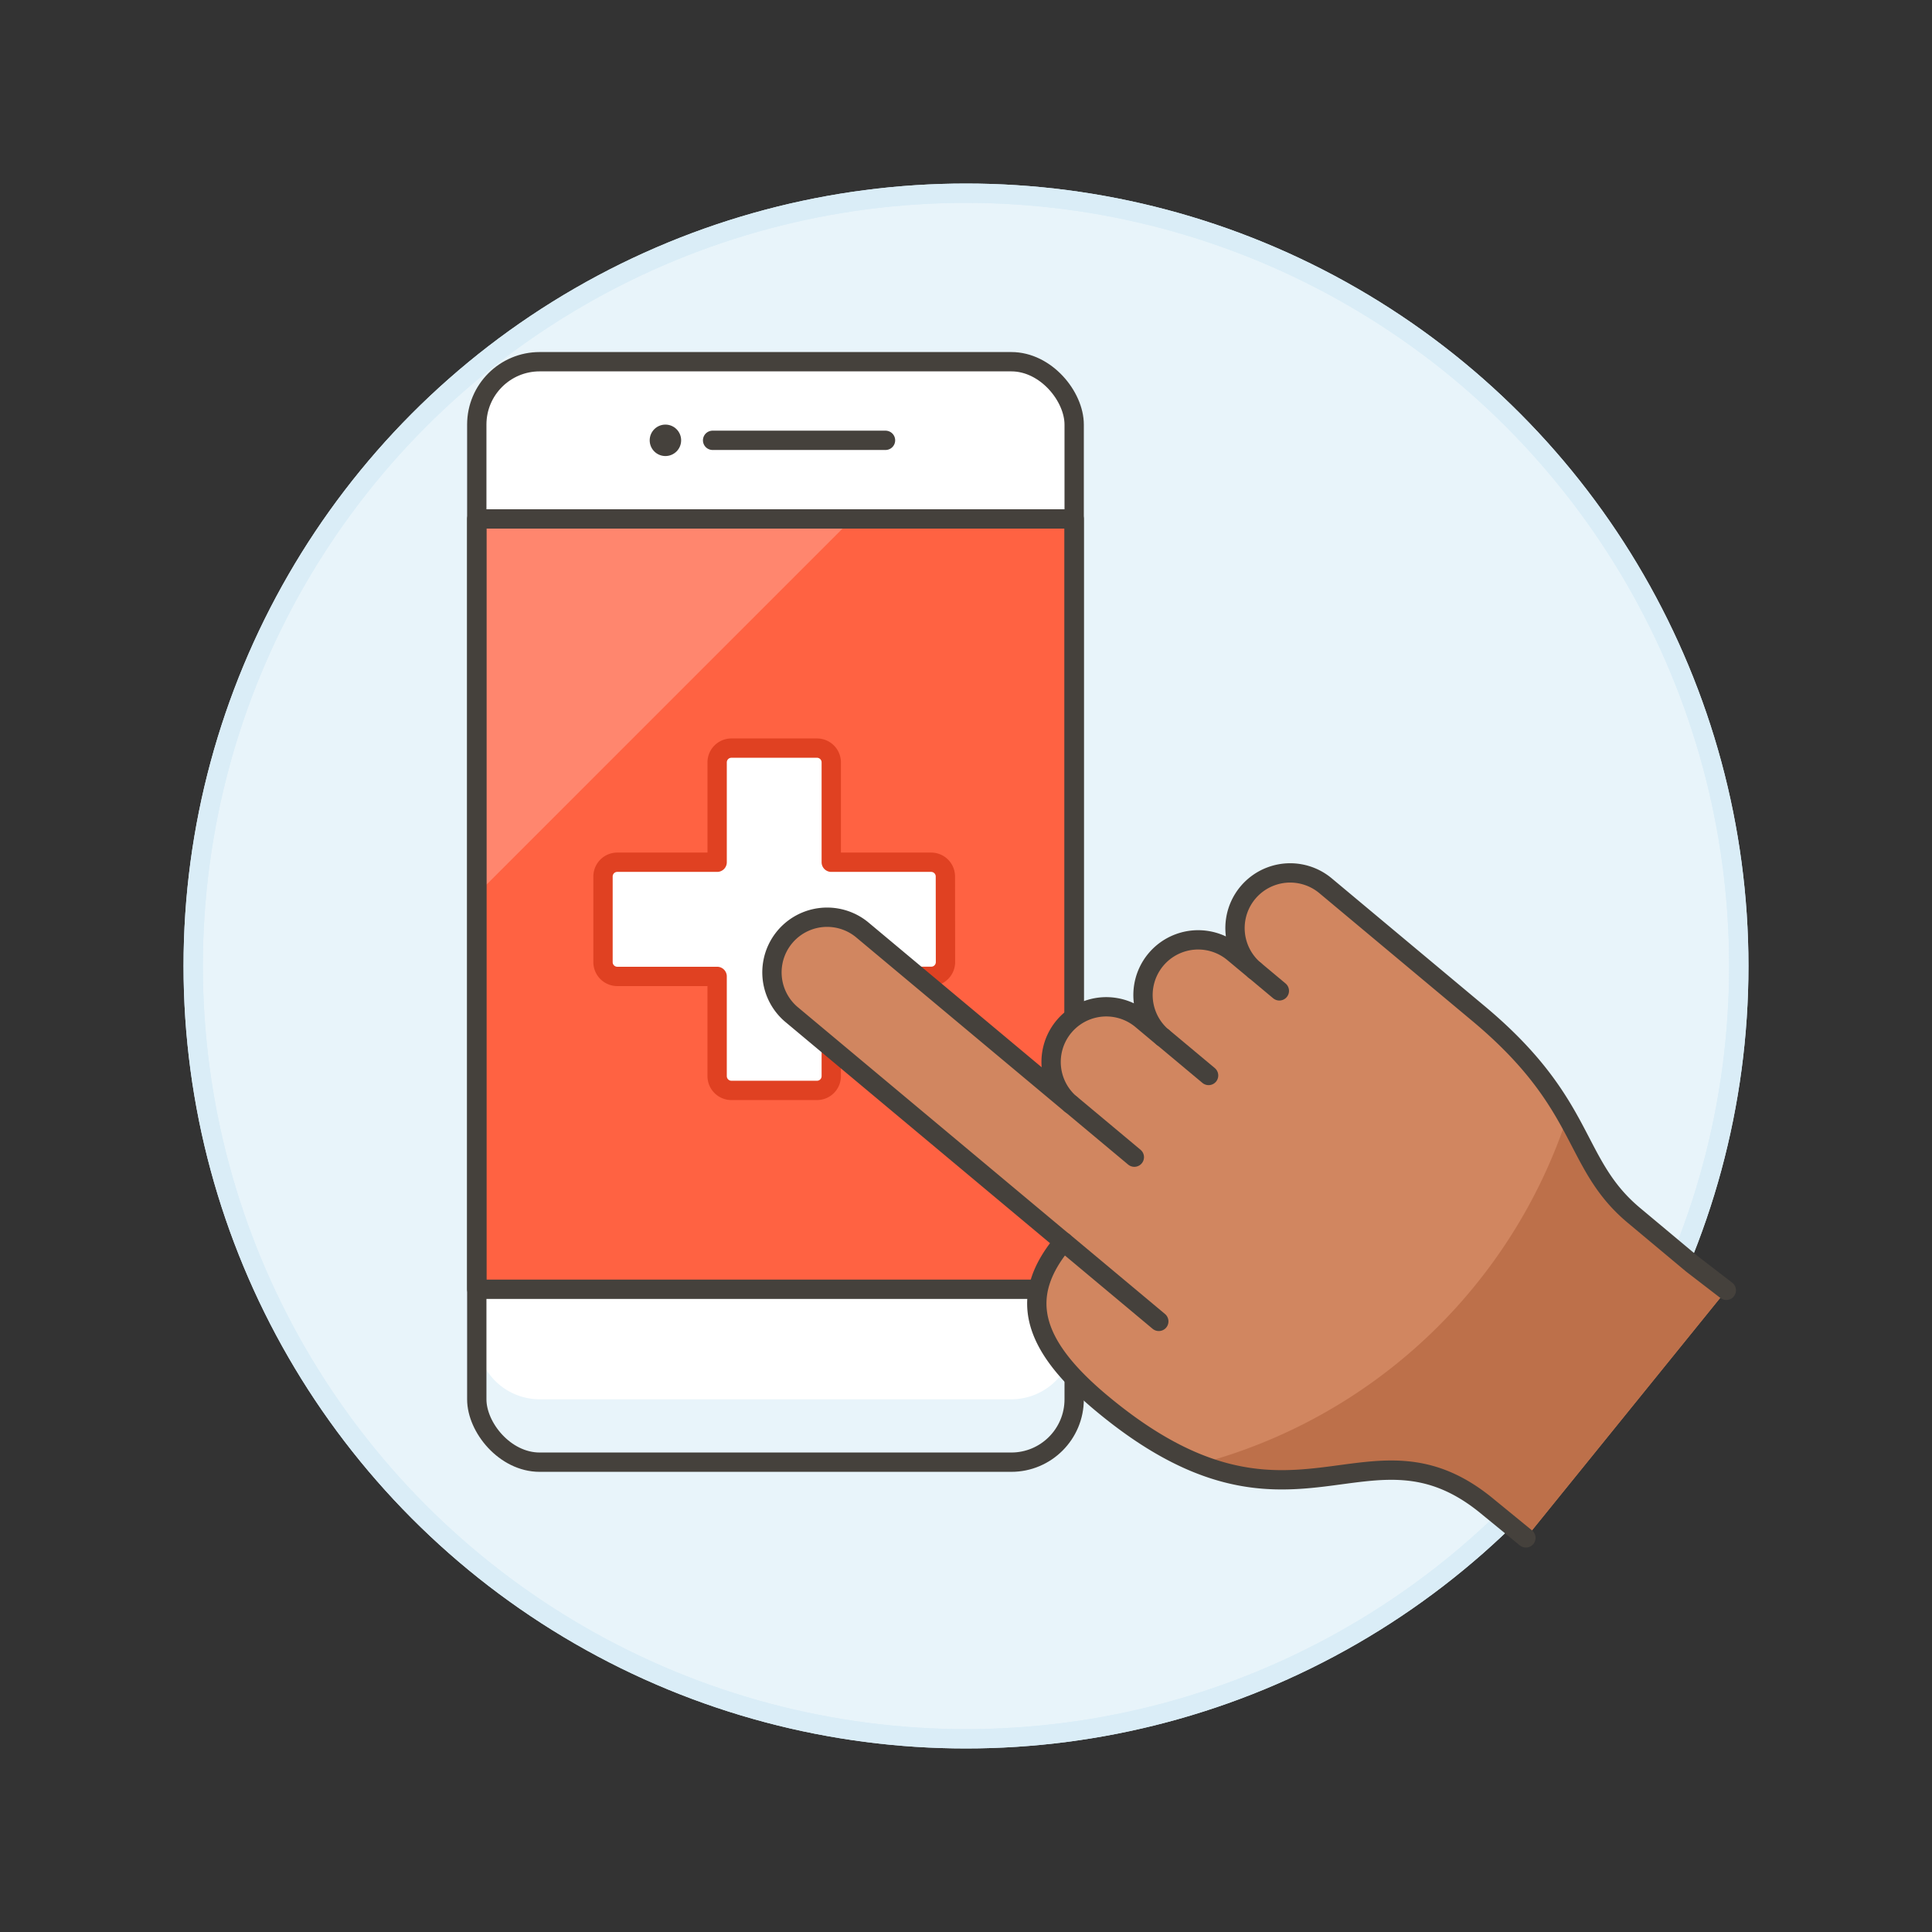 <svg xmlns="http://www.w3.org/2000/svg" viewBox="0 0 100 100"><rect x="0" y="0" width="100" height="100" fill="#333333" stroke="none"/><g class="nc-icon-wrapper"><defs/><circle class="a" cx="50" cy="50" r="40" fill="#e8f4fa" stroke="#daedf7" stroke-miterlimit="10"/><circle class="b" cx="50" cy="50" r="40" stroke="#daedf7" fill="none" stroke-linecap="round" stroke-linejoin="round"/><rect class="c" x="24.678" y="18.722" width="30.921" height="56.96" rx="3.255" style="" fill="#fff"/><path class="d" d="M27.933 75.682h24.411a3.255 3.255 0 0 0 3.256-3.255v-3.255a3.255 3.255 0 0 1-3.255 3.255H27.933a3.255 3.255 0 0 1-3.255-3.255v3.255a3.255 3.255 0 0 0 3.255 3.255z" style="" fill="#e8f4fa"/><path class="e" d="M24.678 26.859h30.921v39.872H24.678z" style="" fill="#ff6242"/><path class="f" d="M44.109 26.859L24.678 46.291V26.859h19.431z" style="" fill="#ff866e"/><path class="g" d="M24.678 26.859h30.921v39.872H24.678z" fill="none" stroke-linecap="round" stroke-linejoin="round" stroke="#45413c"/><path class="g" d="M36.884 22.791h8.95" fill="none" stroke-linecap="round" stroke-linejoin="round" stroke="#45413c"/><circle class="h" cx="34.442" cy="22.791" r=".814" style="" fill="#45413c"/><rect class="g" x="24.678" y="18.722" width="30.921" height="56.96" rx="3.255" fill="none" stroke-linecap="round" stroke-linejoin="round" stroke="#45413c"/><path class="i" d="M48.933 45.367a.738.738 0 0 0-.738-.738h-5.169V39.46a.739.739 0 0 0-.738-.738h-4.43a.739.739 0 0 0-.739.738v5.169h-5.168a.738.738 0 0 0-.739.738V49.8a.739.739 0 0 0 .739.739h5.168V55.7a.739.739 0 0 0 .739.739h4.43a.739.739 0 0 0 .738-.739v-5.164H48.2a.739.739 0 0 0 .738-.739z" stroke-linecap="round" stroke-linejoin="round" fill="#fff" stroke="#e04122"/><g><path class="j" d="M89.353 66.787l-1.773-1.365-3.012-2.517c-3.225-2.7-2.383-5.713-8.025-10.43L68.6 45.838a2.855 2.855 0 0 0-3.662 4.381l-1.1-.916a2.855 2.855 0 0 0-3.662 4.381l-1.095-.916a2.855 2.855 0 0 0-3.662 4.381l-10.814-9.04a2.855 2.855 0 0 0-3.662 4.38l14.1 11.787c-2.269 2.713-1.814 5.187 1.95 8.333 9.968 8.333 13.74.132 20.051 5.407L78.98 79.6z" style="" fill="#d18660"/><path class="k" d="M62.557 55.667l-2.373-1.983" stroke-linecap="round" stroke-linejoin="round" stroke="#45413c" fill="#ffcebf"/><path class="k" d="M58.713 59.895l-3.286-2.746" stroke-linecap="round" stroke-linejoin="round" stroke="#45413c" fill="#ffcebf"/><path class="k" d="M66.219 51.287l-1.278-1.068" stroke-linecap="round" stroke-linejoin="round" stroke="#45413c" fill="#ffcebf"/><path class="g" d="M59.979 68.395l-4.928-4.119" fill="none" stroke-linecap="round" stroke-linejoin="round" stroke="#45413c"/><path class="l" d="M89.353 66.787l-1.773-1.365-3.012-2.517c-1.81-1.513-2.339-3.128-3.452-5.087a27.472 27.472 0 0 1-19.049 17.953c6.426 2.542 9.873-2.03 14.986 2.244L78.98 79.6z" style="" fill="#bd704a"/><path class="g" d="M89.353 66.787l-1.773-1.365-3.012-2.517c-3.225-2.7-2.383-5.713-8.025-10.43L68.6 45.838a2.855 2.855 0 0 0-3.662 4.381l-1.1-.916a2.855 2.855 0 0 0-3.662 4.381l-1.095-.916a2.855 2.855 0 0 0-3.662 4.381l-10.814-9.04a2.855 2.855 0 0 0-3.662 4.38l14.1 11.787c-2.269 2.713-1.814 5.187 1.95 8.333 9.968 8.333 13.74.132 20.051 5.407L78.98 79.6" fill="none" stroke-linecap="round" stroke-linejoin="round" stroke="#45413c"/></g></g></svg>